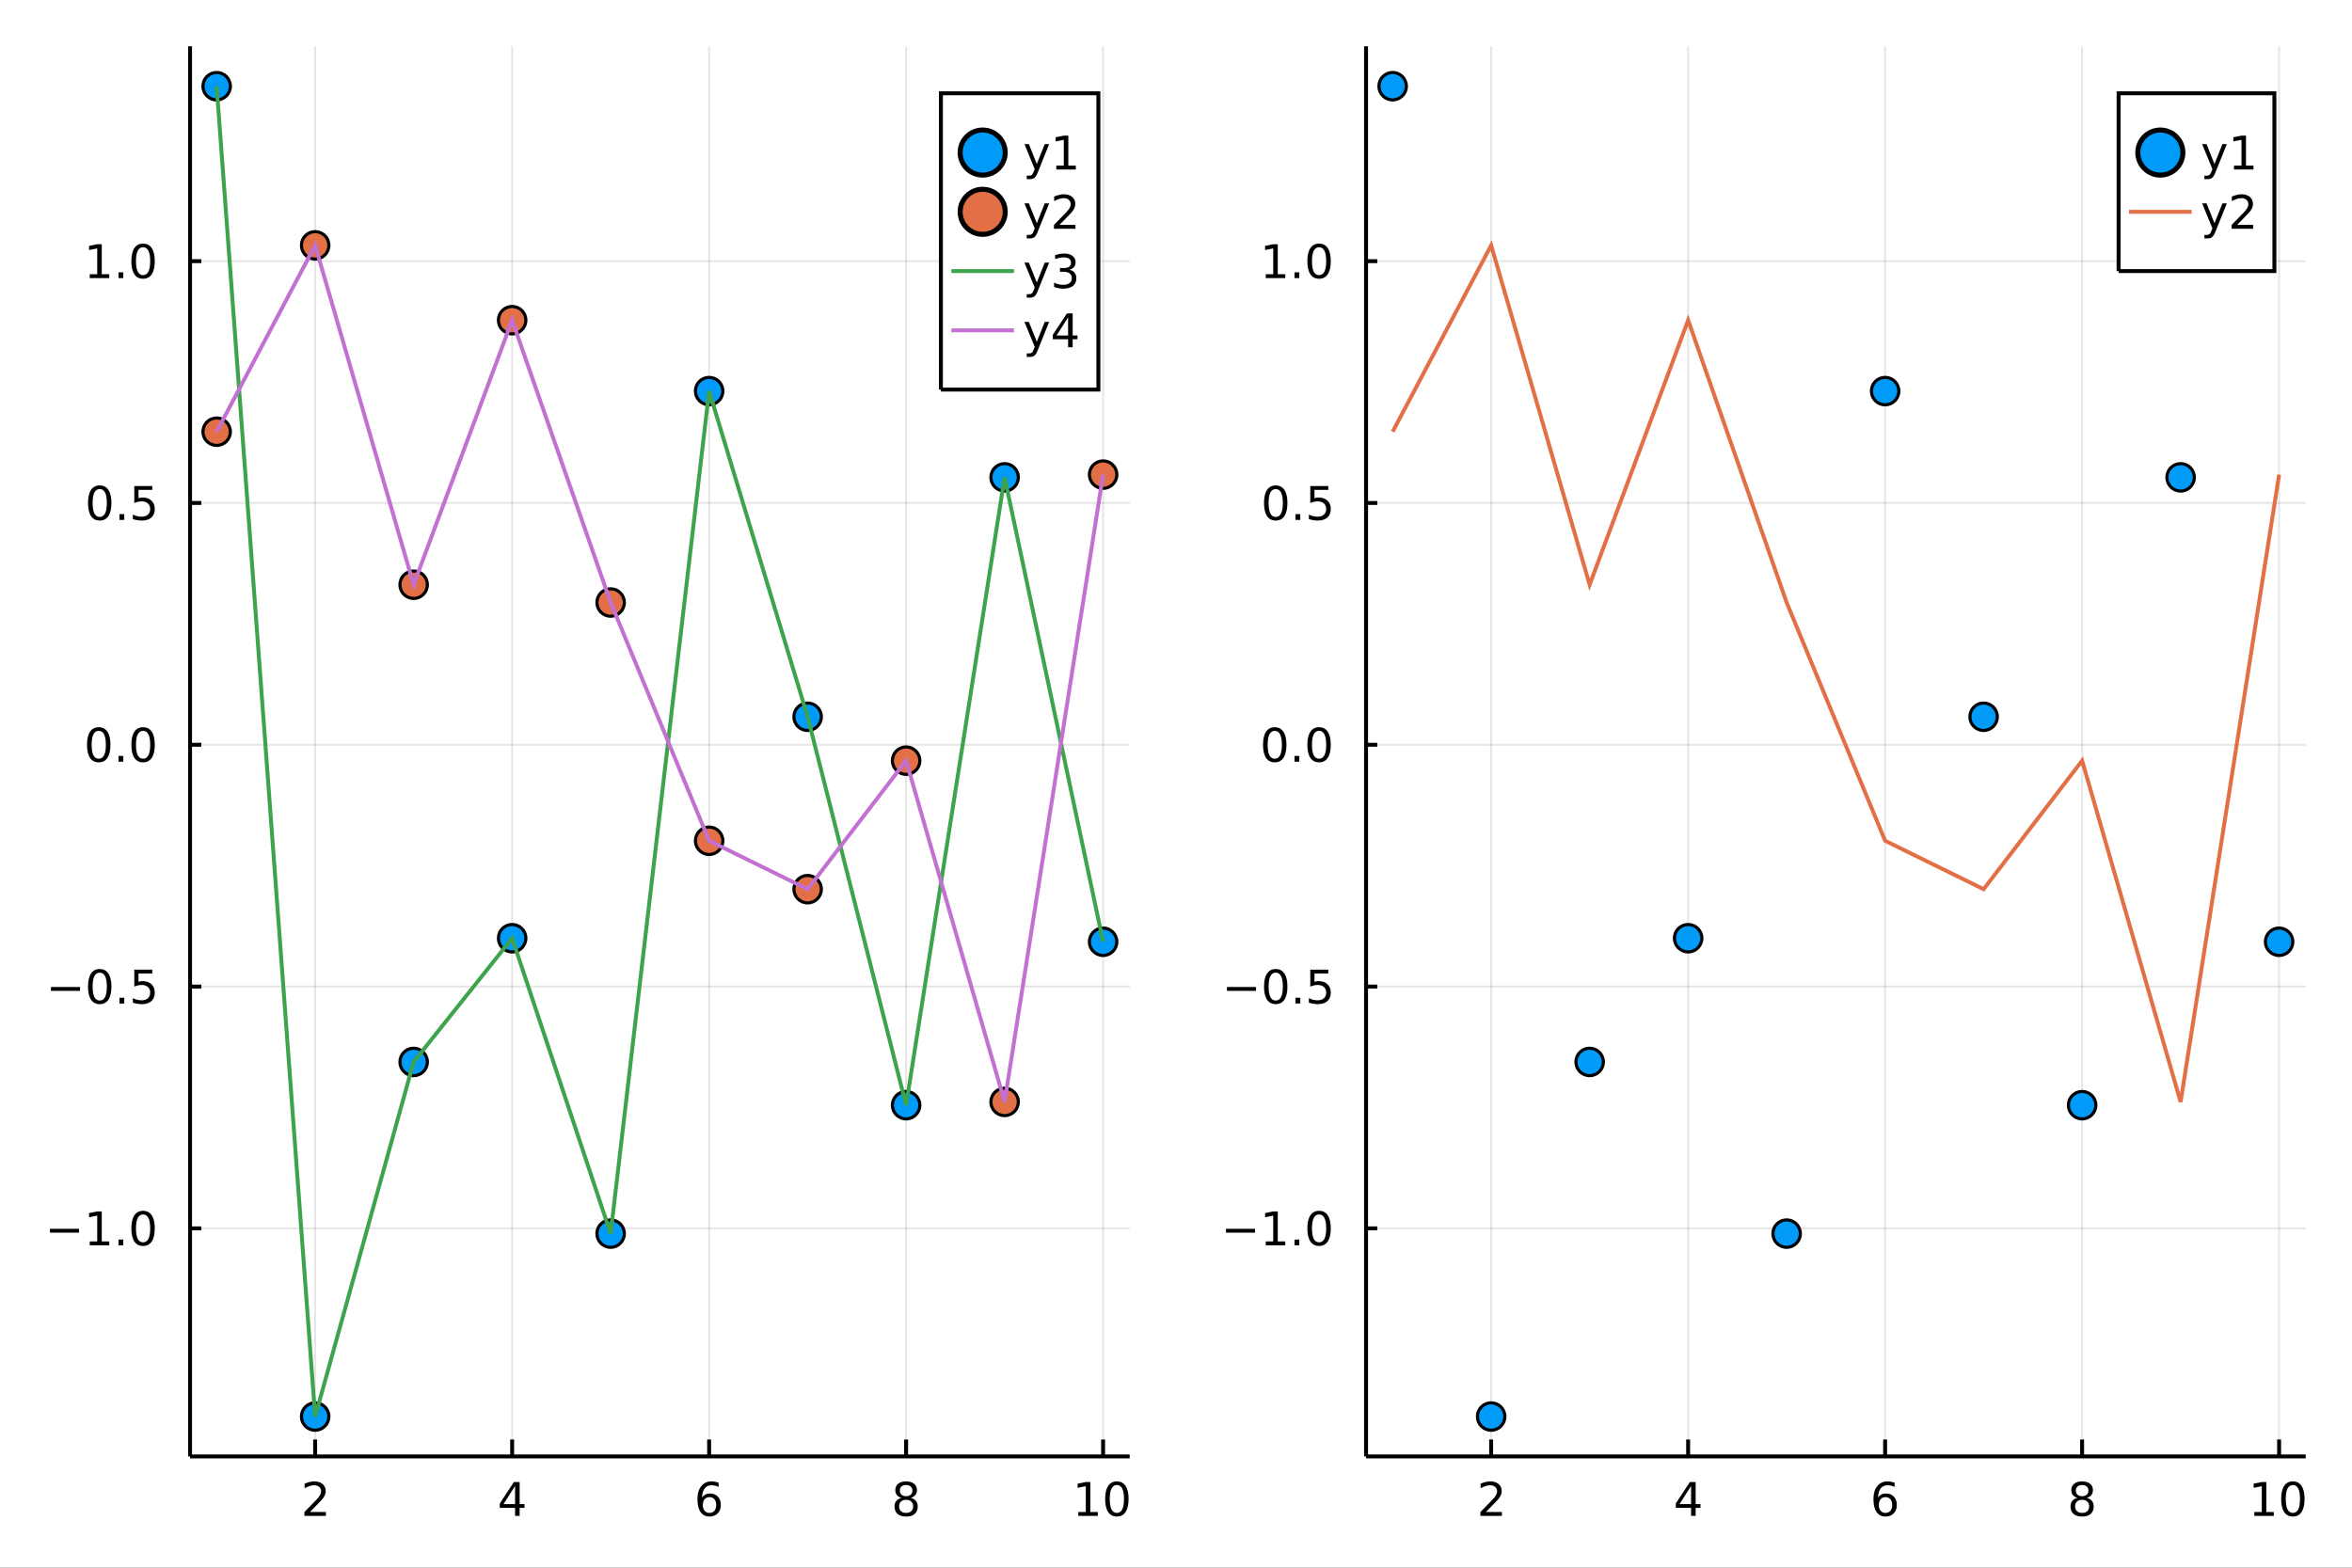 <?xml version="1.0" encoding="utf-8"?>
<svg xmlns="http://www.w3.org/2000/svg" xmlns:xlink="http://www.w3.org/1999/xlink" width="600" height="400" viewBox="0 0 2400 1600">
<rect x="0" y="0" width="2400" height="1600" fill="#333333" stroke="none"/>
<defs>
  <clipPath id="clip270">
    <rect x="0" y="0" width="2400" height="1600"/>
  </clipPath>
</defs>
<path clip-path="url(#clip270)" d="
M0 1600 L2400 1600 L2400 0 L0 0  Z
  " fill="#ffffff" fill-rule="evenodd" fill-opacity="1"/>
<defs>
  <clipPath id="clip271">
    <rect x="480" y="0" width="1681" height="1600"/>
  </clipPath>
</defs>
<path clip-path="url(#clip270)" d="
M193.936 1486.45 L1152.76 1486.45 L1152.76 47.244 L193.936 47.244  Z
  " fill="#ffffff" fill-rule="evenodd" fill-opacity="1"/>
<defs>
  <clipPath id="clip272">
    <rect x="193" y="47" width="960" height="1440"/>
  </clipPath>
</defs>
<polyline clip-path="url(#clip272)" style="stroke:#000000; stroke-width:2; stroke-opacity:0.1; fill:none" points="
  321.578,1486.45 321.578,47.244 
  "/>
<polyline clip-path="url(#clip272)" style="stroke:#000000; stroke-width:2; stroke-opacity:0.1; fill:none" points="
  522.588,1486.45 522.588,47.244 
  "/>
<polyline clip-path="url(#clip272)" style="stroke:#000000; stroke-width:2; stroke-opacity:0.1; fill:none" points="
  723.599,1486.45 723.599,47.244 
  "/>
<polyline clip-path="url(#clip272)" style="stroke:#000000; stroke-width:2; stroke-opacity:0.1; fill:none" points="
  924.609,1486.45 924.609,47.244 
  "/>
<polyline clip-path="url(#clip272)" style="stroke:#000000; stroke-width:2; stroke-opacity:0.1; fill:none" points="
  1125.62,1486.45 1125.62,47.244 
  "/>
<polyline clip-path="url(#clip270)" style="stroke:#000000; stroke-width:4; stroke-opacity:1; fill:none" points="
  193.936,1486.45 1152.76,1486.45 
  "/>
<polyline clip-path="url(#clip270)" style="stroke:#000000; stroke-width:4; stroke-opacity:1; fill:none" points="
  321.578,1486.45 321.578,1469.18 
  "/>
<polyline clip-path="url(#clip270)" style="stroke:#000000; stroke-width:4; stroke-opacity:1; fill:none" points="
  522.588,1486.45 522.588,1469.18 
  "/>
<polyline clip-path="url(#clip270)" style="stroke:#000000; stroke-width:4; stroke-opacity:1; fill:none" points="
  723.599,1486.45 723.599,1469.18 
  "/>
<polyline clip-path="url(#clip270)" style="stroke:#000000; stroke-width:4; stroke-opacity:1; fill:none" points="
  924.609,1486.45 924.609,1469.18 
  "/>
<polyline clip-path="url(#clip270)" style="stroke:#000000; stroke-width:4; stroke-opacity:1; fill:none" points="
  1125.62,1486.45 1125.62,1469.18 
  "/>
<path clip-path="url(#clip270)" d="M 0 0 M316.23 1543.18 L332.55 1543.18 L332.55 1547.12 L310.605 1547.12 L310.605 1543.18 Q313.268 1540.43 317.851 1535.8 Q322.457 1531.15 323.638 1529.81 Q325.883 1527.28 326.763 1525.55 Q327.666 1523.79 327.666 1522.1 Q327.666 1519.34 325.721 1517.61 Q323.8 1515.87 320.698 1515.87 Q318.499 1515.87 316.045 1516.63 Q313.615 1517.4 310.837 1518.95 L310.837 1514.23 Q313.661 1513.09 316.115 1512.51 Q318.568 1511.93 320.605 1511.93 Q325.976 1511.93 329.17 1514.62 Q332.365 1517.31 332.365 1521.8 Q332.365 1523.93 331.554 1525.85 Q330.767 1527.74 328.661 1530.34 Q328.082 1531.01 324.98 1534.23 Q321.879 1537.42 316.23 1543.18 Z" fill="#000000" fill-rule="evenodd" fill-opacity="1" /><path clip-path="url(#clip270)" d="M 0 0 M525.597 1516.63 L513.792 1535.08 L525.597 1535.08 L525.597 1516.63 M524.371 1512.56 L530.25 1512.56 L530.25 1535.08 L535.181 1535.08 L535.181 1538.97 L530.25 1538.97 L530.25 1547.12 L525.597 1547.12 L525.597 1538.97 L509.996 1538.97 L509.996 1534.46 L524.371 1512.56 Z" fill="#000000" fill-rule="evenodd" fill-opacity="1" /><path clip-path="url(#clip270)" d="M 0 0 M724.004 1527.98 Q720.856 1527.98 719.004 1530.13 Q717.175 1532.28 717.175 1536.03 Q717.175 1539.76 719.004 1541.93 Q720.856 1544.09 724.004 1544.09 Q727.152 1544.09 728.98 1541.93 Q730.832 1539.76 730.832 1536.03 Q730.832 1532.28 728.98 1530.13 Q727.152 1527.98 724.004 1527.98 M733.286 1513.32 L733.286 1517.58 Q731.527 1516.75 729.721 1516.31 Q727.939 1515.87 726.18 1515.87 Q721.55 1515.87 719.096 1519 Q716.666 1522.12 716.319 1528.44 Q717.684 1526.43 719.744 1525.36 Q721.805 1524.27 724.281 1524.27 Q729.49 1524.27 732.499 1527.44 Q735.531 1530.59 735.531 1536.03 Q735.531 1541.36 732.383 1544.57 Q729.235 1547.79 724.004 1547.79 Q718.008 1547.79 714.837 1543.21 Q711.666 1538.6 711.666 1529.87 Q711.666 1521.68 715.555 1516.82 Q719.443 1511.93 725.994 1511.93 Q727.754 1511.93 729.536 1512.28 Q731.342 1512.63 733.286 1513.32 Z" fill="#000000" fill-rule="evenodd" fill-opacity="1" /><path clip-path="url(#clip270)" d="M 0 0 M924.609 1530.71 Q921.276 1530.71 919.354 1532.49 Q917.456 1534.27 917.456 1537.4 Q917.456 1540.52 919.354 1542.31 Q921.276 1544.09 924.609 1544.09 Q927.942 1544.09 929.864 1542.31 Q931.785 1540.5 931.785 1537.4 Q931.785 1534.27 929.864 1532.49 Q927.965 1530.71 924.609 1530.71 M919.933 1528.72 Q916.924 1527.98 915.234 1525.92 Q913.567 1523.86 913.567 1520.89 Q913.567 1516.75 916.507 1514.34 Q919.47 1511.93 924.609 1511.93 Q929.771 1511.93 932.711 1514.34 Q935.651 1516.75 935.651 1520.89 Q935.651 1523.86 933.961 1525.92 Q932.294 1527.98 929.308 1528.72 Q932.688 1529.5 934.563 1531.8 Q936.461 1534.09 936.461 1537.4 Q936.461 1542.42 933.382 1545.11 Q930.327 1547.79 924.609 1547.79 Q918.891 1547.79 915.813 1545.11 Q912.757 1542.42 912.757 1537.4 Q912.757 1534.09 914.655 1531.8 Q916.554 1529.5 919.933 1528.72 M918.22 1521.33 Q918.22 1524.02 919.887 1525.52 Q921.577 1527.03 924.609 1527.03 Q927.618 1527.03 929.308 1525.52 Q931.021 1524.02 931.021 1521.33 Q931.021 1518.65 929.308 1517.14 Q927.618 1515.64 924.609 1515.64 Q921.577 1515.64 919.887 1517.14 Q918.22 1518.65 918.22 1521.33 Z" fill="#000000" fill-rule="evenodd" fill-opacity="1" /><path clip-path="url(#clip270)" d="M 0 0 M1100.31 1543.18 L1107.95 1543.18 L1107.95 1516.82 L1099.64 1518.49 L1099.64 1514.23 L1107.9 1512.56 L1112.58 1512.56 L1112.58 1543.18 L1120.21 1543.18 L1120.21 1547.12 L1100.31 1547.12 L1100.31 1543.18 Z" fill="#000000" fill-rule="evenodd" fill-opacity="1" /><path clip-path="url(#clip270)" d="M 0 0 M1139.66 1515.64 Q1136.05 1515.64 1134.22 1519.2 Q1132.41 1522.75 1132.41 1529.87 Q1132.41 1536.98 1134.22 1540.55 Q1136.05 1544.09 1139.66 1544.09 Q1143.29 1544.09 1145.1 1540.55 Q1146.93 1536.98 1146.93 1529.87 Q1146.93 1522.75 1145.1 1519.2 Q1143.29 1515.64 1139.66 1515.64 M1139.66 1511.93 Q1145.47 1511.93 1148.52 1516.54 Q1151.6 1521.12 1151.6 1529.87 Q1151.6 1538.6 1148.52 1543.21 Q1145.47 1547.79 1139.66 1547.79 Q1133.85 1547.79 1130.77 1543.21 Q1127.71 1538.6 1127.71 1529.87 Q1127.71 1521.12 1130.77 1516.54 Q1133.85 1511.93 1139.66 1511.93 Z" fill="#000000" fill-rule="evenodd" fill-opacity="1" /><polyline clip-path="url(#clip272)" style="stroke:#000000; stroke-width:2; stroke-opacity:0.1; fill:none" points="
  193.936,1253.69 1152.76,1253.69 
  "/>
<polyline clip-path="url(#clip272)" style="stroke:#000000; stroke-width:2; stroke-opacity:0.1; fill:none" points="
  193.936,1006.9 1152.76,1006.9 
  "/>
<polyline clip-path="url(#clip272)" style="stroke:#000000; stroke-width:2; stroke-opacity:0.1; fill:none" points="
  193.936,760.116 1152.76,760.116 
  "/>
<polyline clip-path="url(#clip272)" style="stroke:#000000; stroke-width:2; stroke-opacity:0.1; fill:none" points="
  193.936,513.331 1152.76,513.331 
  "/>
<polyline clip-path="url(#clip272)" style="stroke:#000000; stroke-width:2; stroke-opacity:0.1; fill:none" points="
  193.936,266.545 1152.76,266.545 
  "/>
<polyline clip-path="url(#clip270)" style="stroke:#000000; stroke-width:4; stroke-opacity:1; fill:none" points="
  193.936,1486.45 193.936,47.244 
  "/>
<polyline clip-path="url(#clip270)" style="stroke:#000000; stroke-width:4; stroke-opacity:1; fill:none" points="
  193.936,1253.69 205.442,1253.69 
  "/>
<polyline clip-path="url(#clip270)" style="stroke:#000000; stroke-width:4; stroke-opacity:1; fill:none" points="
  193.936,1006.9 205.442,1006.9 
  "/>
<polyline clip-path="url(#clip270)" style="stroke:#000000; stroke-width:4; stroke-opacity:1; fill:none" points="
  193.936,760.116 205.442,760.116 
  "/>
<polyline clip-path="url(#clip270)" style="stroke:#000000; stroke-width:4; stroke-opacity:1; fill:none" points="
  193.936,513.331 205.442,513.331 
  "/>
<polyline clip-path="url(#clip270)" style="stroke:#000000; stroke-width:4; stroke-opacity:1; fill:none" points="
  193.936,266.545 205.442,266.545 
  "/>
<path clip-path="url(#clip270)" d="M 0 0 M50.992 1254.14 L80.668 1254.14 L80.668 1258.07 L50.992 1258.07 L50.992 1254.14 Z" fill="#000000" fill-rule="evenodd" fill-opacity="1" /><path clip-path="url(#clip270)" d="M 0 0 M91.571 1267.03 L99.21 1267.03 L99.21 1240.67 L90.899 1242.33 L90.899 1238.07 L99.163 1236.41 L103.839 1236.41 L103.839 1267.03 L111.478 1267.03 L111.478 1270.97 L91.571 1270.97 L91.571 1267.03 Z" fill="#000000" fill-rule="evenodd" fill-opacity="1" /><path clip-path="url(#clip270)" d="M 0 0 M120.922 1265.09 L125.807 1265.09 L125.807 1270.97 L120.922 1270.97 L120.922 1265.09 Z" fill="#000000" fill-rule="evenodd" fill-opacity="1" /><path clip-path="url(#clip270)" d="M 0 0 M145.992 1239.49 Q142.381 1239.49 140.552 1243.05 Q138.746 1246.59 138.746 1253.72 Q138.746 1260.83 140.552 1264.39 Q142.381 1267.93 145.992 1267.93 Q149.626 1267.93 151.431 1264.39 Q153.26 1260.83 153.26 1253.72 Q153.26 1246.59 151.431 1243.05 Q149.626 1239.49 145.992 1239.49 M145.992 1235.78 Q151.802 1235.78 154.857 1240.39 Q157.936 1244.97 157.936 1253.72 Q157.936 1262.45 154.857 1267.06 Q151.802 1271.64 145.992 1271.64 Q140.181 1271.64 137.103 1267.06 Q134.047 1262.45 134.047 1253.72 Q134.047 1244.97 137.103 1240.39 Q140.181 1235.78 145.992 1235.78 Z" fill="#000000" fill-rule="evenodd" fill-opacity="1" /><path clip-path="url(#clip270)" d="M 0 0 M51.987 1007.35 L81.663 1007.35 L81.663 1011.29 L51.987 1011.29 L51.987 1007.35 Z" fill="#000000" fill-rule="evenodd" fill-opacity="1" /><path clip-path="url(#clip270)" d="M 0 0 M101.756 992.7 Q98.145 992.7 96.316 996.265 Q94.51 999.807 94.51 1006.94 Q94.51 1014.04 96.316 1017.61 Q98.145 1021.15 101.756 1021.15 Q105.39 1021.15 107.196 1017.61 Q109.024 1014.04 109.024 1006.94 Q109.024 999.807 107.196 996.265 Q105.39 992.7 101.756 992.7 M101.756 988.997 Q107.566 988.997 110.621 993.603 Q113.7 998.187 113.7 1006.94 Q113.7 1015.66 110.621 1020.27 Q107.566 1024.85 101.756 1024.85 Q95.946 1024.85 92.867 1020.27 Q89.811 1015.66 89.811 1006.94 Q89.811 998.187 92.867 993.603 Q95.946 988.997 101.756 988.997 Z" fill="#000000" fill-rule="evenodd" fill-opacity="1" /><path clip-path="url(#clip270)" d="M 0 0 M121.918 1018.3 L126.802 1018.3 L126.802 1024.18 L121.918 1024.18 L121.918 1018.3 Z" fill="#000000" fill-rule="evenodd" fill-opacity="1" /><path clip-path="url(#clip270)" d="M 0 0 M137.033 989.622 L155.39 989.622 L155.39 993.557 L141.316 993.557 L141.316 1002.03 Q142.334 1001.68 143.353 1001.52 Q144.371 1001.33 145.39 1001.33 Q151.177 1001.33 154.556 1004.51 Q157.936 1007.68 157.936 1013.09 Q157.936 1018.67 154.464 1021.77 Q150.992 1024.85 144.672 1024.85 Q142.496 1024.85 140.228 1024.48 Q137.982 1024.11 135.575 1023.37 L135.575 1018.67 Q137.658 1019.81 139.881 1020.36 Q142.103 1020.92 144.58 1020.92 Q148.584 1020.92 150.922 1018.81 Q153.26 1016.7 153.26 1013.09 Q153.26 1009.48 150.922 1007.38 Q148.584 1005.27 144.58 1005.27 Q142.705 1005.27 140.83 1005.69 Q138.978 1006.1 137.033 1006.98 L137.033 989.622 Z" fill="#000000" fill-rule="evenodd" fill-opacity="1" /><path clip-path="url(#clip270)" d="M 0 0 M100.76 745.915 Q97.149 745.915 95.321 749.48 Q93.515 753.021 93.515 760.151 Q93.515 767.257 95.321 770.822 Q97.149 774.364 100.76 774.364 Q104.395 774.364 106.2 770.822 Q108.029 767.257 108.029 760.151 Q108.029 753.021 106.2 749.48 Q104.395 745.915 100.76 745.915 M100.76 742.211 Q106.571 742.211 109.626 746.818 Q112.705 751.401 112.705 760.151 Q112.705 768.878 109.626 773.484 Q106.571 778.067 100.76 778.067 Q94.95 778.067 91.871 773.484 Q88.816 768.878 88.816 760.151 Q88.816 751.401 91.871 746.818 Q94.95 742.211 100.76 742.211 Z" fill="#000000" fill-rule="evenodd" fill-opacity="1" /><path clip-path="url(#clip270)" d="M 0 0 M120.922 771.517 L125.807 771.517 L125.807 777.396 L120.922 777.396 L120.922 771.517 Z" fill="#000000" fill-rule="evenodd" fill-opacity="1" /><path clip-path="url(#clip270)" d="M 0 0 M145.992 745.915 Q142.381 745.915 140.552 749.48 Q138.746 753.021 138.746 760.151 Q138.746 767.257 140.552 770.822 Q142.381 774.364 145.992 774.364 Q149.626 774.364 151.431 770.822 Q153.26 767.257 153.26 760.151 Q153.26 753.021 151.431 749.48 Q149.626 745.915 145.992 745.915 M145.992 742.211 Q151.802 742.211 154.857 746.818 Q157.936 751.401 157.936 760.151 Q157.936 768.878 154.857 773.484 Q151.802 778.067 145.992 778.067 Q140.181 778.067 137.103 773.484 Q134.047 768.878 134.047 760.151 Q134.047 751.401 137.103 746.818 Q140.181 742.211 145.992 742.211 Z" fill="#000000" fill-rule="evenodd" fill-opacity="1" /><path clip-path="url(#clip270)" d="M 0 0 M101.756 499.129 Q98.145 499.129 96.316 502.694 Q94.51 506.236 94.51 513.365 Q94.51 520.472 96.316 524.036 Q98.145 527.578 101.756 527.578 Q105.39 527.578 107.196 524.036 Q109.024 520.472 109.024 513.365 Q109.024 506.236 107.196 502.694 Q105.39 499.129 101.756 499.129 M101.756 495.426 Q107.566 495.426 110.621 500.032 Q113.7 504.615 113.7 513.365 Q113.7 522.092 110.621 526.699 Q107.566 531.282 101.756 531.282 Q95.946 531.282 92.867 526.699 Q89.811 522.092 89.811 513.365 Q89.811 504.615 92.867 500.032 Q95.946 495.426 101.756 495.426 Z" fill="#000000" fill-rule="evenodd" fill-opacity="1" /><path clip-path="url(#clip270)" d="M 0 0 M121.918 524.731 L126.802 524.731 L126.802 530.611 L121.918 530.611 L121.918 524.731 Z" fill="#000000" fill-rule="evenodd" fill-opacity="1" /><path clip-path="url(#clip270)" d="M 0 0 M137.033 496.051 L155.39 496.051 L155.39 499.986 L141.316 499.986 L141.316 508.458 Q142.334 508.111 143.353 507.949 Q144.371 507.763 145.39 507.763 Q151.177 507.763 154.556 510.935 Q157.936 514.106 157.936 519.523 Q157.936 525.101 154.464 528.203 Q150.992 531.282 144.672 531.282 Q142.496 531.282 140.228 530.911 Q137.982 530.541 135.575 529.8 L135.575 525.101 Q137.658 526.236 139.881 526.791 Q142.103 527.347 144.58 527.347 Q148.584 527.347 150.922 525.24 Q153.26 523.134 153.26 519.523 Q153.26 515.912 150.922 513.805 Q148.584 511.699 144.58 511.699 Q142.705 511.699 140.83 512.115 Q138.978 512.532 137.033 513.412 L137.033 496.051 Z" fill="#000000" fill-rule="evenodd" fill-opacity="1" /><path clip-path="url(#clip270)" d="M 0 0 M91.571 279.89 L99.21 279.89 L99.21 253.524 L90.899 255.191 L90.899 250.932 L99.163 249.265 L103.839 249.265 L103.839 279.89 L111.478 279.89 L111.478 283.825 L91.571 283.825 L91.571 279.89 Z" fill="#000000" fill-rule="evenodd" fill-opacity="1" /><path clip-path="url(#clip270)" d="M 0 0 M120.922 277.945 L125.807 277.945 L125.807 283.825 L120.922 283.825 L120.922 277.945 Z" fill="#000000" fill-rule="evenodd" fill-opacity="1" /><path clip-path="url(#clip270)" d="M 0 0 M145.992 252.344 Q142.381 252.344 140.552 255.908 Q138.746 259.45 138.746 266.58 Q138.746 273.686 140.552 277.251 Q142.381 280.793 145.992 280.793 Q149.626 280.793 151.431 277.251 Q153.26 273.686 153.26 266.58 Q153.26 259.45 151.431 255.908 Q149.626 252.344 145.992 252.344 M145.992 248.64 Q151.802 248.64 154.857 253.246 Q157.936 257.83 157.936 266.58 Q157.936 275.306 154.857 279.913 Q151.802 284.496 145.992 284.496 Q140.181 284.496 137.103 279.913 Q134.047 275.306 134.047 266.58 Q134.047 257.83 137.103 253.246 Q140.181 248.64 145.992 248.64 Z" fill="#000000" fill-rule="evenodd" fill-opacity="1" /><circle clip-path="url(#clip272)" cx="221.072" cy="87.976" r="14" fill="#009af9" fill-rule="evenodd" fill-opacity="1" stroke="#000000" stroke-opacity="1" stroke-width="3.2"/>
<circle clip-path="url(#clip272)" cx="321.578" cy="1445.72" r="14" fill="#009af9" fill-rule="evenodd" fill-opacity="1" stroke="#000000" stroke-opacity="1" stroke-width="3.2"/>
<circle clip-path="url(#clip272)" cx="422.083" cy="1083.83" r="14" fill="#009af9" fill-rule="evenodd" fill-opacity="1" stroke="#000000" stroke-opacity="1" stroke-width="3.2"/>
<circle clip-path="url(#clip272)" cx="522.588" cy="957.556" r="14" fill="#009af9" fill-rule="evenodd" fill-opacity="1" stroke="#000000" stroke-opacity="1" stroke-width="3.2"/>
<circle clip-path="url(#clip272)" cx="623.093" cy="1259.04" r="14" fill="#009af9" fill-rule="evenodd" fill-opacity="1" stroke="#000000" stroke-opacity="1" stroke-width="3.2"/>
<circle clip-path="url(#clip272)" cx="723.599" cy="399.155" r="14" fill="#009af9" fill-rule="evenodd" fill-opacity="1" stroke="#000000" stroke-opacity="1" stroke-width="3.2"/>
<circle clip-path="url(#clip272)" cx="824.104" cy="731.521" r="14" fill="#009af9" fill-rule="evenodd" fill-opacity="1" stroke="#000000" stroke-opacity="1" stroke-width="3.2"/>
<circle clip-path="url(#clip272)" cx="924.609" cy="1127.94" r="14" fill="#009af9" fill-rule="evenodd" fill-opacity="1" stroke="#000000" stroke-opacity="1" stroke-width="3.2"/>
<circle clip-path="url(#clip272)" cx="1025.11" cy="487.187" r="14" fill="#009af9" fill-rule="evenodd" fill-opacity="1" stroke="#000000" stroke-opacity="1" stroke-width="3.2"/>
<circle clip-path="url(#clip272)" cx="1125.62" cy="961.163" r="14" fill="#009af9" fill-rule="evenodd" fill-opacity="1" stroke="#000000" stroke-opacity="1" stroke-width="3.2"/>
<circle clip-path="url(#clip272)" cx="221.072" cy="440.594" r="14" fill="#e26f46" fill-rule="evenodd" fill-opacity="1" stroke="#000000" stroke-opacity="1" stroke-width="3.2"/>
<circle clip-path="url(#clip272)" cx="321.578" cy="250.39" r="14" fill="#e26f46" fill-rule="evenodd" fill-opacity="1" stroke="#000000" stroke-opacity="1" stroke-width="3.2"/>
<circle clip-path="url(#clip272)" cx="422.083" cy="596.77" r="14" fill="#e26f46" fill-rule="evenodd" fill-opacity="1" stroke="#000000" stroke-opacity="1" stroke-width="3.2"/>
<circle clip-path="url(#clip272)" cx="522.588" cy="326.777" r="14" fill="#e26f46" fill-rule="evenodd" fill-opacity="1" stroke="#000000" stroke-opacity="1" stroke-width="3.2"/>
<circle clip-path="url(#clip272)" cx="623.093" cy="614.93" r="14" fill="#e26f46" fill-rule="evenodd" fill-opacity="1" stroke="#000000" stroke-opacity="1" stroke-width="3.2"/>
<circle clip-path="url(#clip272)" cx="723.599" cy="858.1" r="14" fill="#e26f46" fill-rule="evenodd" fill-opacity="1" stroke="#000000" stroke-opacity="1" stroke-width="3.2"/>
<circle clip-path="url(#clip272)" cx="824.104" cy="907.519" r="14" fill="#e26f46" fill-rule="evenodd" fill-opacity="1" stroke="#000000" stroke-opacity="1" stroke-width="3.2"/>
<circle clip-path="url(#clip272)" cx="924.609" cy="776.329" r="14" fill="#e26f46" fill-rule="evenodd" fill-opacity="1" stroke="#000000" stroke-opacity="1" stroke-width="3.2"/>
<circle clip-path="url(#clip272)" cx="1025.11" cy="1124.62" r="14" fill="#e26f46" fill-rule="evenodd" fill-opacity="1" stroke="#000000" stroke-opacity="1" stroke-width="3.2"/>
<circle clip-path="url(#clip272)" cx="1125.62" cy="484.401" r="14" fill="#e26f46" fill-rule="evenodd" fill-opacity="1" stroke="#000000" stroke-opacity="1" stroke-width="3.2"/>
<polyline clip-path="url(#clip272)" style="stroke:#3da44d; stroke-width:4; stroke-opacity:1; fill:none" points="
  221.072,87.976 321.578,1445.72 422.083,1083.83 522.588,957.556 623.093,1259.04 723.599,399.155 824.104,731.521 924.609,1127.94 1025.11,487.187 1125.62,961.163 
  
  "/>
<polyline clip-path="url(#clip272)" style="stroke:#c271d2; stroke-width:4; stroke-opacity:1; fill:none" points="
  221.072,440.594 321.578,250.39 422.083,596.77 522.588,326.777 623.093,614.93 723.599,858.1 824.104,907.519 924.609,776.329 1025.11,1124.62 1125.62,484.401 
  
  "/>
<path clip-path="url(#clip270)" d="
M960.116 397.618 L1120.8 397.618 L1120.8 95.218 L960.116 95.218  Z
  " fill="#ffffff" fill-rule="evenodd" fill-opacity="1"/>
<polyline clip-path="url(#clip270)" style="stroke:#000000; stroke-width:4; stroke-opacity:1; fill:none" points="
  960.116,397.618 1120.8,397.618 1120.8,95.218 960.116,95.218 960.116,397.618 
  "/>
<circle clip-path="url(#clip270)" cx="1002.73" cy="155.698" r="23" fill="#009af9" fill-rule="evenodd" fill-opacity="1" stroke="#000000" stroke-opacity="1" stroke-width="5.12"/>
<path clip-path="url(#clip270)" d="M 0 0 M1059.19 175.385 Q1057.38 180.015 1055.67 181.427 Q1053.96 182.839 1051.09 182.839 L1047.68 182.839 L1047.68 179.274 L1050.18 179.274 Q1051.94 179.274 1052.91 178.44 Q1053.89 177.607 1055.07 174.505 L1055.83 172.561 L1045.34 147.052 L1049.86 147.052 L1057.96 167.329 L1066.06 147.052 L1070.58 147.052 L1059.19 175.385 Z" fill="#000000" fill-rule="evenodd" fill-opacity="1" /><path clip-path="url(#clip270)" d="M 0 0 M1077.87 169.042 L1085.51 169.042 L1085.51 142.677 L1077.2 144.343 L1077.2 140.084 L1085.46 138.418 L1090.14 138.418 L1090.14 169.042 L1097.78 169.042 L1097.78 172.978 L1077.87 172.978 L1077.87 169.042 Z" fill="#000000" fill-rule="evenodd" fill-opacity="1" /><circle clip-path="url(#clip270)" cx="1002.73" cy="216.178" r="23" fill="#e26f46" fill-rule="evenodd" fill-opacity="1" stroke="#000000" stroke-opacity="1" stroke-width="5.12"/>
<path clip-path="url(#clip270)" d="M 0 0 M1059.19 235.865 Q1057.38 240.495 1055.67 241.907 Q1053.96 243.319 1051.09 243.319 L1047.68 243.319 L1047.68 239.754 L1050.18 239.754 Q1051.94 239.754 1052.91 238.92 Q1053.89 238.087 1055.07 234.985 L1055.83 233.041 L1045.34 207.532 L1049.86 207.532 L1057.96 227.809 L1066.06 207.532 L1070.58 207.532 L1059.19 235.865 Z" fill="#000000" fill-rule="evenodd" fill-opacity="1" /><path clip-path="url(#clip270)" d="M 0 0 M1081.09 229.522 L1097.4 229.522 L1097.4 233.458 L1075.46 233.458 L1075.46 229.522 Q1078.12 226.768 1082.71 222.138 Q1087.31 217.485 1088.49 216.143 Q1090.74 213.62 1091.62 211.884 Q1092.52 210.124 1092.52 208.435 Q1092.52 205.68 1090.58 203.944 Q1088.65 202.208 1085.55 202.208 Q1083.35 202.208 1080.9 202.972 Q1078.47 203.735 1075.69 205.286 L1075.69 200.564 Q1078.52 199.43 1080.97 198.851 Q1083.42 198.273 1085.46 198.273 Q1090.83 198.273 1094.03 200.958 Q1097.22 203.643 1097.22 208.134 Q1097.22 210.263 1096.41 212.185 Q1095.62 214.083 1093.52 216.675 Q1092.94 217.347 1089.84 220.564 Q1086.73 223.759 1081.09 229.522 Z" fill="#000000" fill-rule="evenodd" fill-opacity="1" /><polyline clip-path="url(#clip270)" style="stroke:#3da44d; stroke-width:4; stroke-opacity:1; fill:none" points="
  970.77,276.658 1034.69,276.658 
  "/>
<path clip-path="url(#clip270)" d="M 0 0 M1059.19 296.345 Q1057.38 300.975 1055.67 302.387 Q1053.96 303.799 1051.09 303.799 L1047.68 303.799 L1047.68 300.234 L1050.18 300.234 Q1051.94 300.234 1052.91 299.4 Q1053.89 298.567 1055.07 295.465 L1055.83 293.521 L1045.34 268.012 L1049.86 268.012 L1057.96 288.289 L1066.06 268.012 L1070.58 268.012 L1059.19 296.345 Z" fill="#000000" fill-rule="evenodd" fill-opacity="1" /><path clip-path="url(#clip270)" d="M 0 0 M1091.22 275.303 Q1094.58 276.021 1096.46 278.289 Q1098.35 280.558 1098.35 283.891 Q1098.35 289.007 1094.84 291.808 Q1091.32 294.609 1084.84 294.609 Q1082.66 294.609 1080.34 294.169 Q1078.05 293.752 1075.6 292.896 L1075.6 288.382 Q1077.54 289.516 1079.86 290.095 Q1082.17 290.674 1084.7 290.674 Q1089.09 290.674 1091.39 288.938 Q1093.7 287.201 1093.7 283.891 Q1093.7 280.836 1091.55 279.123 Q1089.42 277.387 1085.6 277.387 L1081.57 277.387 L1081.57 273.544 L1085.78 273.544 Q1089.23 273.544 1091.06 272.178 Q1092.89 270.79 1092.89 268.197 Q1092.89 265.535 1090.99 264.123 Q1089.12 262.688 1085.6 262.688 Q1083.68 262.688 1081.48 263.104 Q1079.28 263.521 1076.64 264.401 L1076.64 260.234 Q1079.3 259.493 1081.62 259.123 Q1083.96 258.753 1086.02 258.753 Q1091.34 258.753 1094.44 261.183 Q1097.54 263.59 1097.54 267.711 Q1097.54 270.581 1095.9 272.572 Q1094.26 274.54 1091.22 275.303 Z" fill="#000000" fill-rule="evenodd" fill-opacity="1" /><polyline clip-path="url(#clip270)" style="stroke:#c271d2; stroke-width:4; stroke-opacity:1; fill:none" points="
  970.77,337.138 1034.69,337.138 
  "/>
<path clip-path="url(#clip270)" d="M 0 0 M1059.19 356.825 Q1057.38 361.455 1055.67 362.867 Q1053.96 364.279 1051.09 364.279 L1047.68 364.279 L1047.68 360.714 L1050.18 360.714 Q1051.94 360.714 1052.91 359.88 Q1053.89 359.047 1055.07 355.945 L1055.83 354.001 L1045.34 328.492 L1049.86 328.492 L1057.96 348.769 L1066.06 328.492 L1070.58 328.492 L1059.19 356.825 Z" fill="#000000" fill-rule="evenodd" fill-opacity="1" /><path clip-path="url(#clip270)" d="M 0 0 M1089.9 323.932 L1078.1 342.381 L1089.9 342.381 L1089.9 323.932 M1088.68 319.858 L1094.56 319.858 L1094.56 342.381 L1099.49 342.381 L1099.49 346.269 L1094.56 346.269 L1094.56 354.418 L1089.9 354.418 L1089.9 346.269 L1074.3 346.269 L1074.3 341.756 L1088.68 319.858 Z" fill="#000000" fill-rule="evenodd" fill-opacity="1" /><path clip-path="url(#clip270)" d="
M1393.94 1486.45 L2352.76 1486.45 L2352.76 47.244 L1393.94 47.244  Z
  " fill="#ffffff" fill-rule="evenodd" fill-opacity="1"/>
<defs>
  <clipPath id="clip273">
    <rect x="1393" y="47" width="960" height="1440"/>
  </clipPath>
</defs>
<polyline clip-path="url(#clip273)" style="stroke:#000000; stroke-width:2; stroke-opacity:0.1; fill:none" points="
  1521.58,1486.45 1521.58,47.244 
  "/>
<polyline clip-path="url(#clip273)" style="stroke:#000000; stroke-width:2; stroke-opacity:0.1; fill:none" points="
  1722.59,1486.45 1722.59,47.244 
  "/>
<polyline clip-path="url(#clip273)" style="stroke:#000000; stroke-width:2; stroke-opacity:0.1; fill:none" points="
  1923.6,1486.45 1923.6,47.244 
  "/>
<polyline clip-path="url(#clip273)" style="stroke:#000000; stroke-width:2; stroke-opacity:0.1; fill:none" points="
  2124.61,1486.45 2124.61,47.244 
  "/>
<polyline clip-path="url(#clip273)" style="stroke:#000000; stroke-width:2; stroke-opacity:0.1; fill:none" points="
  2325.62,1486.45 2325.62,47.244 
  "/>
<polyline clip-path="url(#clip270)" style="stroke:#000000; stroke-width:4; stroke-opacity:1; fill:none" points="
  1393.94,1486.45 2352.76,1486.45 
  "/>
<polyline clip-path="url(#clip270)" style="stroke:#000000; stroke-width:4; stroke-opacity:1; fill:none" points="
  1521.58,1486.45 1521.58,1469.18 
  "/>
<polyline clip-path="url(#clip270)" style="stroke:#000000; stroke-width:4; stroke-opacity:1; fill:none" points="
  1722.59,1486.45 1722.59,1469.18 
  "/>
<polyline clip-path="url(#clip270)" style="stroke:#000000; stroke-width:4; stroke-opacity:1; fill:none" points="
  1923.6,1486.45 1923.6,1469.18 
  "/>
<polyline clip-path="url(#clip270)" style="stroke:#000000; stroke-width:4; stroke-opacity:1; fill:none" points="
  2124.61,1486.45 2124.61,1469.18 
  "/>
<polyline clip-path="url(#clip270)" style="stroke:#000000; stroke-width:4; stroke-opacity:1; fill:none" points="
  2325.62,1486.45 2325.62,1469.18 
  "/>
<path clip-path="url(#clip270)" d="M 0 0 M1516.23 1543.18 L1532.55 1543.18 L1532.55 1547.12 L1510.61 1547.12 L1510.61 1543.18 Q1513.27 1540.43 1517.85 1535.8 Q1522.46 1531.15 1523.64 1529.81 Q1525.88 1527.28 1526.76 1525.55 Q1527.67 1523.79 1527.67 1522.1 Q1527.67 1519.34 1525.72 1517.61 Q1523.8 1515.87 1520.7 1515.87 Q1518.5 1515.87 1516.05 1516.63 Q1513.61 1517.4 1510.84 1518.95 L1510.84 1514.23 Q1513.66 1513.09 1516.11 1512.51 Q1518.57 1511.93 1520.61 1511.93 Q1525.98 1511.93 1529.17 1514.62 Q1532.36 1517.31 1532.36 1521.8 Q1532.36 1523.93 1531.55 1525.85 Q1530.77 1527.74 1528.66 1530.34 Q1528.08 1531.01 1524.98 1534.23 Q1521.88 1537.42 1516.23 1543.18 Z" fill="#000000" fill-rule="evenodd" fill-opacity="1" /><path clip-path="url(#clip270)" d="M 0 0 M1725.6 1516.63 L1713.79 1535.08 L1725.6 1535.08 L1725.6 1516.63 M1724.37 1512.56 L1730.25 1512.56 L1730.25 1535.08 L1735.18 1535.08 L1735.18 1538.97 L1730.25 1538.97 L1730.25 1547.12 L1725.6 1547.12 L1725.6 1538.97 L1710 1538.97 L1710 1534.46 L1724.37 1512.56 Z" fill="#000000" fill-rule="evenodd" fill-opacity="1" /><path clip-path="url(#clip270)" d="M 0 0 M1924 1527.98 Q1920.86 1527.98 1919 1530.13 Q1917.17 1532.28 1917.17 1536.03 Q1917.17 1539.76 1919 1541.93 Q1920.86 1544.09 1924 1544.09 Q1927.15 1544.09 1928.98 1541.93 Q1930.83 1539.76 1930.83 1536.03 Q1930.83 1532.28 1928.98 1530.13 Q1927.15 1527.98 1924 1527.98 M1933.29 1513.32 L1933.29 1517.58 Q1931.53 1516.75 1929.72 1516.31 Q1927.94 1515.87 1926.18 1515.87 Q1921.55 1515.87 1919.1 1519 Q1916.67 1522.12 1916.32 1528.44 Q1917.68 1526.43 1919.74 1525.36 Q1921.8 1524.27 1924.28 1524.27 Q1929.49 1524.27 1932.5 1527.44 Q1935.53 1530.59 1935.53 1536.03 Q1935.53 1541.36 1932.38 1544.57 Q1929.24 1547.79 1924 1547.79 Q1918.01 1547.79 1914.84 1543.21 Q1911.67 1538.6 1911.67 1529.87 Q1911.67 1521.68 1915.55 1516.82 Q1919.44 1511.93 1925.99 1511.93 Q1927.75 1511.93 1929.54 1512.28 Q1931.34 1512.63 1933.29 1513.32 Z" fill="#000000" fill-rule="evenodd" fill-opacity="1" /><path clip-path="url(#clip270)" d="M 0 0 M2124.61 1530.71 Q2121.28 1530.71 2119.35 1532.49 Q2117.46 1534.27 2117.46 1537.4 Q2117.46 1540.52 2119.35 1542.31 Q2121.28 1544.09 2124.61 1544.09 Q2127.94 1544.09 2129.86 1542.31 Q2131.78 1540.5 2131.78 1537.4 Q2131.78 1534.27 2129.86 1532.49 Q2127.97 1530.71 2124.61 1530.71 M2119.93 1528.72 Q2116.92 1527.98 2115.23 1525.92 Q2113.57 1523.86 2113.57 1520.89 Q2113.57 1516.75 2116.51 1514.34 Q2119.47 1511.93 2124.61 1511.93 Q2129.77 1511.93 2132.71 1514.34 Q2135.65 1516.75 2135.65 1520.89 Q2135.65 1523.86 2133.96 1525.92 Q2132.29 1527.98 2129.31 1528.72 Q2132.69 1529.5 2134.56 1531.8 Q2136.46 1534.09 2136.46 1537.4 Q2136.46 1542.42 2133.38 1545.11 Q2130.33 1547.79 2124.61 1547.79 Q2118.89 1547.79 2115.81 1545.11 Q2112.76 1542.42 2112.76 1537.4 Q2112.76 1534.09 2114.66 1531.8 Q2116.55 1529.5 2119.93 1528.72 M2118.22 1521.33 Q2118.22 1524.02 2119.89 1525.52 Q2121.58 1527.03 2124.61 1527.03 Q2127.62 1527.03 2129.31 1525.52 Q2131.02 1524.02 2131.02 1521.33 Q2131.02 1518.65 2129.31 1517.14 Q2127.62 1515.64 2124.61 1515.64 Q2121.58 1515.64 2119.89 1517.14 Q2118.22 1518.65 2118.22 1521.33 Z" fill="#000000" fill-rule="evenodd" fill-opacity="1" /><path clip-path="url(#clip270)" d="M 0 0 M2300.31 1543.18 L2307.95 1543.18 L2307.95 1516.82 L2299.64 1518.49 L2299.64 1514.23 L2307.9 1512.56 L2312.58 1512.56 L2312.58 1543.18 L2320.21 1543.18 L2320.21 1547.12 L2300.31 1547.12 L2300.31 1543.18 Z" fill="#000000" fill-rule="evenodd" fill-opacity="1" /><path clip-path="url(#clip270)" d="M 0 0 M2339.66 1515.64 Q2336.05 1515.64 2334.22 1519.2 Q2332.41 1522.75 2332.41 1529.87 Q2332.41 1536.98 2334.22 1540.55 Q2336.05 1544.09 2339.66 1544.09 Q2343.29 1544.09 2345.1 1540.55 Q2346.93 1536.98 2346.93 1529.87 Q2346.93 1522.75 2345.1 1519.2 Q2343.29 1515.64 2339.66 1515.64 M2339.66 1511.93 Q2345.47 1511.93 2348.52 1516.54 Q2351.6 1521.12 2351.6 1529.87 Q2351.6 1538.6 2348.52 1543.21 Q2345.47 1547.79 2339.66 1547.79 Q2333.85 1547.79 2330.77 1543.21 Q2327.71 1538.6 2327.71 1529.87 Q2327.71 1521.12 2330.77 1516.54 Q2333.85 1511.93 2339.66 1511.93 Z" fill="#000000" fill-rule="evenodd" fill-opacity="1" /><polyline clip-path="url(#clip273)" style="stroke:#000000; stroke-width:2; stroke-opacity:0.1; fill:none" points="
  1393.94,1253.69 2352.76,1253.69 
  "/>
<polyline clip-path="url(#clip273)" style="stroke:#000000; stroke-width:2; stroke-opacity:0.1; fill:none" points="
  1393.94,1006.9 2352.76,1006.9 
  "/>
<polyline clip-path="url(#clip273)" style="stroke:#000000; stroke-width:2; stroke-opacity:0.1; fill:none" points="
  1393.94,760.116 2352.76,760.116 
  "/>
<polyline clip-path="url(#clip273)" style="stroke:#000000; stroke-width:2; stroke-opacity:0.1; fill:none" points="
  1393.94,513.331 2352.76,513.331 
  "/>
<polyline clip-path="url(#clip273)" style="stroke:#000000; stroke-width:2; stroke-opacity:0.1; fill:none" points="
  1393.94,266.545 2352.76,266.545 
  "/>
<polyline clip-path="url(#clip270)" style="stroke:#000000; stroke-width:4; stroke-opacity:1; fill:none" points="
  1393.94,1486.45 1393.94,47.244 
  "/>
<polyline clip-path="url(#clip270)" style="stroke:#000000; stroke-width:4; stroke-opacity:1; fill:none" points="
  1393.94,1253.69 1405.44,1253.69 
  "/>
<polyline clip-path="url(#clip270)" style="stroke:#000000; stroke-width:4; stroke-opacity:1; fill:none" points="
  1393.94,1006.9 1405.44,1006.9 
  "/>
<polyline clip-path="url(#clip270)" style="stroke:#000000; stroke-width:4; stroke-opacity:1; fill:none" points="
  1393.94,760.116 1405.44,760.116 
  "/>
<polyline clip-path="url(#clip270)" style="stroke:#000000; stroke-width:4; stroke-opacity:1; fill:none" points="
  1393.94,513.331 1405.44,513.331 
  "/>
<polyline clip-path="url(#clip270)" style="stroke:#000000; stroke-width:4; stroke-opacity:1; fill:none" points="
  1393.94,266.545 1405.44,266.545 
  "/>
<path clip-path="url(#clip270)" d="M 0 0 M1250.99 1254.14 L1280.67 1254.14 L1280.67 1258.07 L1250.99 1258.07 L1250.99 1254.14 Z" fill="#000000" fill-rule="evenodd" fill-opacity="1" /><path clip-path="url(#clip270)" d="M 0 0 M1291.57 1267.03 L1299.21 1267.03 L1299.21 1240.67 L1290.9 1242.33 L1290.9 1238.07 L1299.16 1236.41 L1303.84 1236.41 L1303.84 1267.03 L1311.48 1267.03 L1311.48 1270.97 L1291.57 1270.97 L1291.57 1267.03 Z" fill="#000000" fill-rule="evenodd" fill-opacity="1" /><path clip-path="url(#clip270)" d="M 0 0 M1320.92 1265.09 L1325.81 1265.09 L1325.81 1270.97 L1320.92 1270.97 L1320.92 1265.09 Z" fill="#000000" fill-rule="evenodd" fill-opacity="1" /><path clip-path="url(#clip270)" d="M 0 0 M1345.99 1239.49 Q1342.38 1239.49 1340.55 1243.05 Q1338.75 1246.59 1338.75 1253.72 Q1338.75 1260.83 1340.55 1264.39 Q1342.38 1267.93 1345.99 1267.93 Q1349.63 1267.93 1351.43 1264.39 Q1353.26 1260.83 1353.26 1253.72 Q1353.26 1246.59 1351.43 1243.05 Q1349.63 1239.49 1345.99 1239.49 M1345.99 1235.78 Q1351.8 1235.78 1354.86 1240.39 Q1357.94 1244.97 1357.94 1253.72 Q1357.94 1262.45 1354.86 1267.06 Q1351.8 1271.64 1345.99 1271.64 Q1340.18 1271.64 1337.1 1267.06 Q1334.05 1262.45 1334.05 1253.72 Q1334.05 1244.97 1337.1 1240.39 Q1340.18 1235.78 1345.99 1235.78 Z" fill="#000000" fill-rule="evenodd" fill-opacity="1" /><path clip-path="url(#clip270)" d="M 0 0 M1251.99 1007.35 L1281.66 1007.35 L1281.66 1011.29 L1251.99 1011.29 L1251.99 1007.35 Z" fill="#000000" fill-rule="evenodd" fill-opacity="1" /><path clip-path="url(#clip270)" d="M 0 0 M1301.76 992.7 Q1298.14 992.7 1296.32 996.265 Q1294.51 999.807 1294.51 1006.94 Q1294.51 1014.04 1296.32 1017.61 Q1298.14 1021.15 1301.76 1021.15 Q1305.39 1021.15 1307.2 1017.61 Q1309.02 1014.04 1309.02 1006.94 Q1309.02 999.807 1307.2 996.265 Q1305.39 992.7 1301.76 992.7 M1301.76 988.997 Q1307.57 988.997 1310.62 993.603 Q1313.7 998.187 1313.7 1006.94 Q1313.7 1015.66 1310.62 1020.27 Q1307.57 1024.85 1301.76 1024.85 Q1295.95 1024.85 1292.87 1020.27 Q1289.81 1015.66 1289.81 1006.94 Q1289.81 998.187 1292.87 993.603 Q1295.95 988.997 1301.76 988.997 Z" fill="#000000" fill-rule="evenodd" fill-opacity="1" /><path clip-path="url(#clip270)" d="M 0 0 M1321.92 1018.3 L1326.8 1018.3 L1326.8 1024.18 L1321.92 1024.18 L1321.92 1018.3 Z" fill="#000000" fill-rule="evenodd" fill-opacity="1" /><path clip-path="url(#clip270)" d="M 0 0 M1337.03 989.622 L1355.39 989.622 L1355.39 993.557 L1341.32 993.557 L1341.32 1002.03 Q1342.33 1001.68 1343.35 1001.52 Q1344.37 1001.33 1345.39 1001.33 Q1351.18 1001.33 1354.56 1004.51 Q1357.94 1007.68 1357.94 1013.09 Q1357.94 1018.67 1354.46 1021.77 Q1350.99 1024.85 1344.67 1024.85 Q1342.5 1024.85 1340.23 1024.48 Q1337.98 1024.11 1335.58 1023.37 L1335.58 1018.67 Q1337.66 1019.81 1339.88 1020.36 Q1342.1 1020.92 1344.58 1020.92 Q1348.58 1020.92 1350.92 1018.81 Q1353.26 1016.7 1353.26 1013.09 Q1353.26 1009.48 1350.92 1007.38 Q1348.58 1005.27 1344.58 1005.27 Q1342.7 1005.27 1340.83 1005.69 Q1338.98 1006.1 1337.03 1006.98 L1337.03 989.622 Z" fill="#000000" fill-rule="evenodd" fill-opacity="1" /><path clip-path="url(#clip270)" d="M 0 0 M1300.76 745.915 Q1297.15 745.915 1295.32 749.48 Q1293.52 753.021 1293.52 760.151 Q1293.52 767.257 1295.32 770.822 Q1297.15 774.364 1300.76 774.364 Q1304.39 774.364 1306.2 770.822 Q1308.03 767.257 1308.03 760.151 Q1308.03 753.021 1306.2 749.48 Q1304.39 745.915 1300.76 745.915 M1300.76 742.211 Q1306.57 742.211 1309.63 746.818 Q1312.7 751.401 1312.7 760.151 Q1312.7 768.878 1309.63 773.484 Q1306.57 778.067 1300.76 778.067 Q1294.95 778.067 1291.87 773.484 Q1288.82 768.878 1288.82 760.151 Q1288.82 751.401 1291.87 746.818 Q1294.95 742.211 1300.76 742.211 Z" fill="#000000" fill-rule="evenodd" fill-opacity="1" /><path clip-path="url(#clip270)" d="M 0 0 M1320.92 771.517 L1325.81 771.517 L1325.81 777.396 L1320.92 777.396 L1320.92 771.517 Z" fill="#000000" fill-rule="evenodd" fill-opacity="1" /><path clip-path="url(#clip270)" d="M 0 0 M1345.99 745.915 Q1342.38 745.915 1340.55 749.48 Q1338.75 753.021 1338.75 760.151 Q1338.75 767.257 1340.55 770.822 Q1342.38 774.364 1345.99 774.364 Q1349.63 774.364 1351.43 770.822 Q1353.26 767.257 1353.26 760.151 Q1353.26 753.021 1351.43 749.48 Q1349.63 745.915 1345.99 745.915 M1345.99 742.211 Q1351.8 742.211 1354.86 746.818 Q1357.94 751.401 1357.94 760.151 Q1357.94 768.878 1354.86 773.484 Q1351.8 778.067 1345.99 778.067 Q1340.18 778.067 1337.1 773.484 Q1334.05 768.878 1334.05 760.151 Q1334.05 751.401 1337.1 746.818 Q1340.18 742.211 1345.99 742.211 Z" fill="#000000" fill-rule="evenodd" fill-opacity="1" /><path clip-path="url(#clip270)" d="M 0 0 M1301.76 499.129 Q1298.14 499.129 1296.32 502.694 Q1294.51 506.236 1294.51 513.365 Q1294.51 520.472 1296.32 524.036 Q1298.14 527.578 1301.76 527.578 Q1305.39 527.578 1307.2 524.036 Q1309.02 520.472 1309.02 513.365 Q1309.02 506.236 1307.2 502.694 Q1305.39 499.129 1301.76 499.129 M1301.76 495.426 Q1307.57 495.426 1310.62 500.032 Q1313.7 504.615 1313.7 513.365 Q1313.7 522.092 1310.62 526.699 Q1307.57 531.282 1301.76 531.282 Q1295.95 531.282 1292.87 526.699 Q1289.81 522.092 1289.81 513.365 Q1289.81 504.615 1292.87 500.032 Q1295.95 495.426 1301.76 495.426 Z" fill="#000000" fill-rule="evenodd" fill-opacity="1" /><path clip-path="url(#clip270)" d="M 0 0 M1321.92 524.731 L1326.8 524.731 L1326.8 530.611 L1321.92 530.611 L1321.92 524.731 Z" fill="#000000" fill-rule="evenodd" fill-opacity="1" /><path clip-path="url(#clip270)" d="M 0 0 M1337.03 496.051 L1355.39 496.051 L1355.39 499.986 L1341.32 499.986 L1341.32 508.458 Q1342.33 508.111 1343.35 507.949 Q1344.37 507.763 1345.39 507.763 Q1351.18 507.763 1354.56 510.935 Q1357.94 514.106 1357.94 519.523 Q1357.94 525.101 1354.46 528.203 Q1350.99 531.282 1344.67 531.282 Q1342.5 531.282 1340.23 530.911 Q1337.98 530.541 1335.58 529.8 L1335.58 525.101 Q1337.66 526.236 1339.88 526.791 Q1342.1 527.347 1344.58 527.347 Q1348.58 527.347 1350.92 525.24 Q1353.26 523.134 1353.26 519.523 Q1353.26 515.912 1350.92 513.805 Q1348.58 511.699 1344.58 511.699 Q1342.7 511.699 1340.83 512.115 Q1338.98 512.532 1337.03 513.412 L1337.03 496.051 Z" fill="#000000" fill-rule="evenodd" fill-opacity="1" /><path clip-path="url(#clip270)" d="M 0 0 M1291.57 279.89 L1299.21 279.89 L1299.21 253.524 L1290.9 255.191 L1290.9 250.932 L1299.16 249.265 L1303.84 249.265 L1303.84 279.89 L1311.48 279.89 L1311.48 283.825 L1291.57 283.825 L1291.57 279.89 Z" fill="#000000" fill-rule="evenodd" fill-opacity="1" /><path clip-path="url(#clip270)" d="M 0 0 M1320.92 277.945 L1325.81 277.945 L1325.81 283.825 L1320.92 283.825 L1320.92 277.945 Z" fill="#000000" fill-rule="evenodd" fill-opacity="1" /><path clip-path="url(#clip270)" d="M 0 0 M1345.99 252.344 Q1342.38 252.344 1340.55 255.908 Q1338.75 259.45 1338.75 266.58 Q1338.75 273.686 1340.55 277.251 Q1342.38 280.793 1345.99 280.793 Q1349.63 280.793 1351.43 277.251 Q1353.26 273.686 1353.26 266.58 Q1353.26 259.45 1351.43 255.908 Q1349.63 252.344 1345.99 252.344 M1345.99 248.64 Q1351.8 248.64 1354.86 253.246 Q1357.94 257.83 1357.94 266.58 Q1357.94 275.306 1354.86 279.913 Q1351.8 284.496 1345.99 284.496 Q1340.18 284.496 1337.1 279.913 Q1334.05 275.306 1334.05 266.58 Q1334.05 257.83 1337.1 253.246 Q1340.18 248.64 1345.99 248.64 Z" fill="#000000" fill-rule="evenodd" fill-opacity="1" /><circle clip-path="url(#clip273)" cx="1421.07" cy="87.976" r="14" fill="#009af9" fill-rule="evenodd" fill-opacity="1" stroke="#000000" stroke-opacity="1" stroke-width="3.2"/>
<circle clip-path="url(#clip273)" cx="1521.58" cy="1445.72" r="14" fill="#009af9" fill-rule="evenodd" fill-opacity="1" stroke="#000000" stroke-opacity="1" stroke-width="3.2"/>
<circle clip-path="url(#clip273)" cx="1622.08" cy="1083.83" r="14" fill="#009af9" fill-rule="evenodd" fill-opacity="1" stroke="#000000" stroke-opacity="1" stroke-width="3.2"/>
<circle clip-path="url(#clip273)" cx="1722.59" cy="957.556" r="14" fill="#009af9" fill-rule="evenodd" fill-opacity="1" stroke="#000000" stroke-opacity="1" stroke-width="3.2"/>
<circle clip-path="url(#clip273)" cx="1823.09" cy="1259.04" r="14" fill="#009af9" fill-rule="evenodd" fill-opacity="1" stroke="#000000" stroke-opacity="1" stroke-width="3.2"/>
<circle clip-path="url(#clip273)" cx="1923.6" cy="399.155" r="14" fill="#009af9" fill-rule="evenodd" fill-opacity="1" stroke="#000000" stroke-opacity="1" stroke-width="3.2"/>
<circle clip-path="url(#clip273)" cx="2024.1" cy="731.521" r="14" fill="#009af9" fill-rule="evenodd" fill-opacity="1" stroke="#000000" stroke-opacity="1" stroke-width="3.2"/>
<circle clip-path="url(#clip273)" cx="2124.61" cy="1127.94" r="14" fill="#009af9" fill-rule="evenodd" fill-opacity="1" stroke="#000000" stroke-opacity="1" stroke-width="3.2"/>
<circle clip-path="url(#clip273)" cx="2225.11" cy="487.187" r="14" fill="#009af9" fill-rule="evenodd" fill-opacity="1" stroke="#000000" stroke-opacity="1" stroke-width="3.2"/>
<circle clip-path="url(#clip273)" cx="2325.62" cy="961.163" r="14" fill="#009af9" fill-rule="evenodd" fill-opacity="1" stroke="#000000" stroke-opacity="1" stroke-width="3.2"/>
<polyline clip-path="url(#clip273)" style="stroke:#e26f46; stroke-width:4; stroke-opacity:1; fill:none" points="
  1421.07,440.594 1521.58,250.39 1622.08,596.77 1722.59,326.777 1823.09,614.93 1923.6,858.1 2024.1,907.519 2124.61,776.329 2225.11,1124.62 2325.62,484.401 
  
  "/>
<path clip-path="url(#clip270)" d="
M2161.83 276.658 L2320.8 276.658 L2320.8 95.218 L2161.83 95.218  Z
  " fill="#ffffff" fill-rule="evenodd" fill-opacity="1"/>
<polyline clip-path="url(#clip270)" style="stroke:#000000; stroke-width:4; stroke-opacity:1; fill:none" points="
  2161.83,276.658 2320.8,276.658 2320.8,95.218 2161.83,95.218 2161.83,276.658 
  "/>
<circle clip-path="url(#clip270)" cx="2204.44" cy="155.698" r="23" fill="#009af9" fill-rule="evenodd" fill-opacity="1" stroke="#000000" stroke-opacity="1" stroke-width="5.12"/>
<path clip-path="url(#clip270)" d="M 0 0 M2260.9 175.385 Q2259.09 180.015 2257.38 181.427 Q2255.67 182.839 2252.8 182.839 L2249.4 182.839 L2249.4 179.274 L2251.9 179.274 Q2253.66 179.274 2254.63 178.44 Q2255.6 177.607 2256.78 174.505 L2257.54 172.561 L2247.06 147.052 L2251.57 147.052 L2259.67 167.329 L2267.78 147.052 L2272.29 147.052 L2260.9 175.385 Z" fill="#000000" fill-rule="evenodd" fill-opacity="1" /><path clip-path="url(#clip270)" d="M 0 0 M2279.58 169.042 L2287.22 169.042 L2287.22 142.677 L2278.91 144.343 L2278.91 140.084 L2287.17 138.418 L2291.85 138.418 L2291.85 169.042 L2299.49 169.042 L2299.49 172.978 L2279.58 172.978 L2279.58 169.042 Z" fill="#000000" fill-rule="evenodd" fill-opacity="1" /><polyline clip-path="url(#clip270)" style="stroke:#e26f46; stroke-width:4; stroke-opacity:1; fill:none" points="
  2172.48,216.178 2236.4,216.178 
  "/>
<path clip-path="url(#clip270)" d="M 0 0 M2260.9 235.865 Q2259.09 240.495 2257.38 241.907 Q2255.67 243.319 2252.8 243.319 L2249.4 243.319 L2249.4 239.754 L2251.9 239.754 Q2253.66 239.754 2254.63 238.92 Q2255.6 238.087 2256.78 234.985 L2257.54 233.041 L2247.06 207.532 L2251.57 207.532 L2259.67 227.809 L2267.78 207.532 L2272.29 207.532 L2260.9 235.865 Z" fill="#000000" fill-rule="evenodd" fill-opacity="1" /><path clip-path="url(#clip270)" d="M 0 0 M2282.8 229.522 L2299.12 229.522 L2299.12 233.458 L2277.17 233.458 L2277.17 229.522 Q2279.84 226.768 2284.42 222.138 Q2289.03 217.485 2290.21 216.143 Q2292.45 213.62 2293.33 211.884 Q2294.23 210.124 2294.23 208.435 Q2294.23 205.68 2292.29 203.944 Q2290.37 202.208 2287.27 202.208 Q2285.07 202.208 2282.61 202.972 Q2280.18 203.735 2277.4 205.286 L2277.4 200.564 Q2280.23 199.43 2282.68 198.851 Q2285.14 198.273 2287.17 198.273 Q2292.54 198.273 2295.74 200.958 Q2298.93 203.643 2298.93 208.134 Q2298.93 210.263 2298.12 212.185 Q2297.34 214.083 2295.23 216.675 Q2294.65 217.347 2291.55 220.564 Q2288.45 223.759 2282.8 229.522 Z" fill="#000000" fill-rule="evenodd" fill-opacity="1" /></svg>
